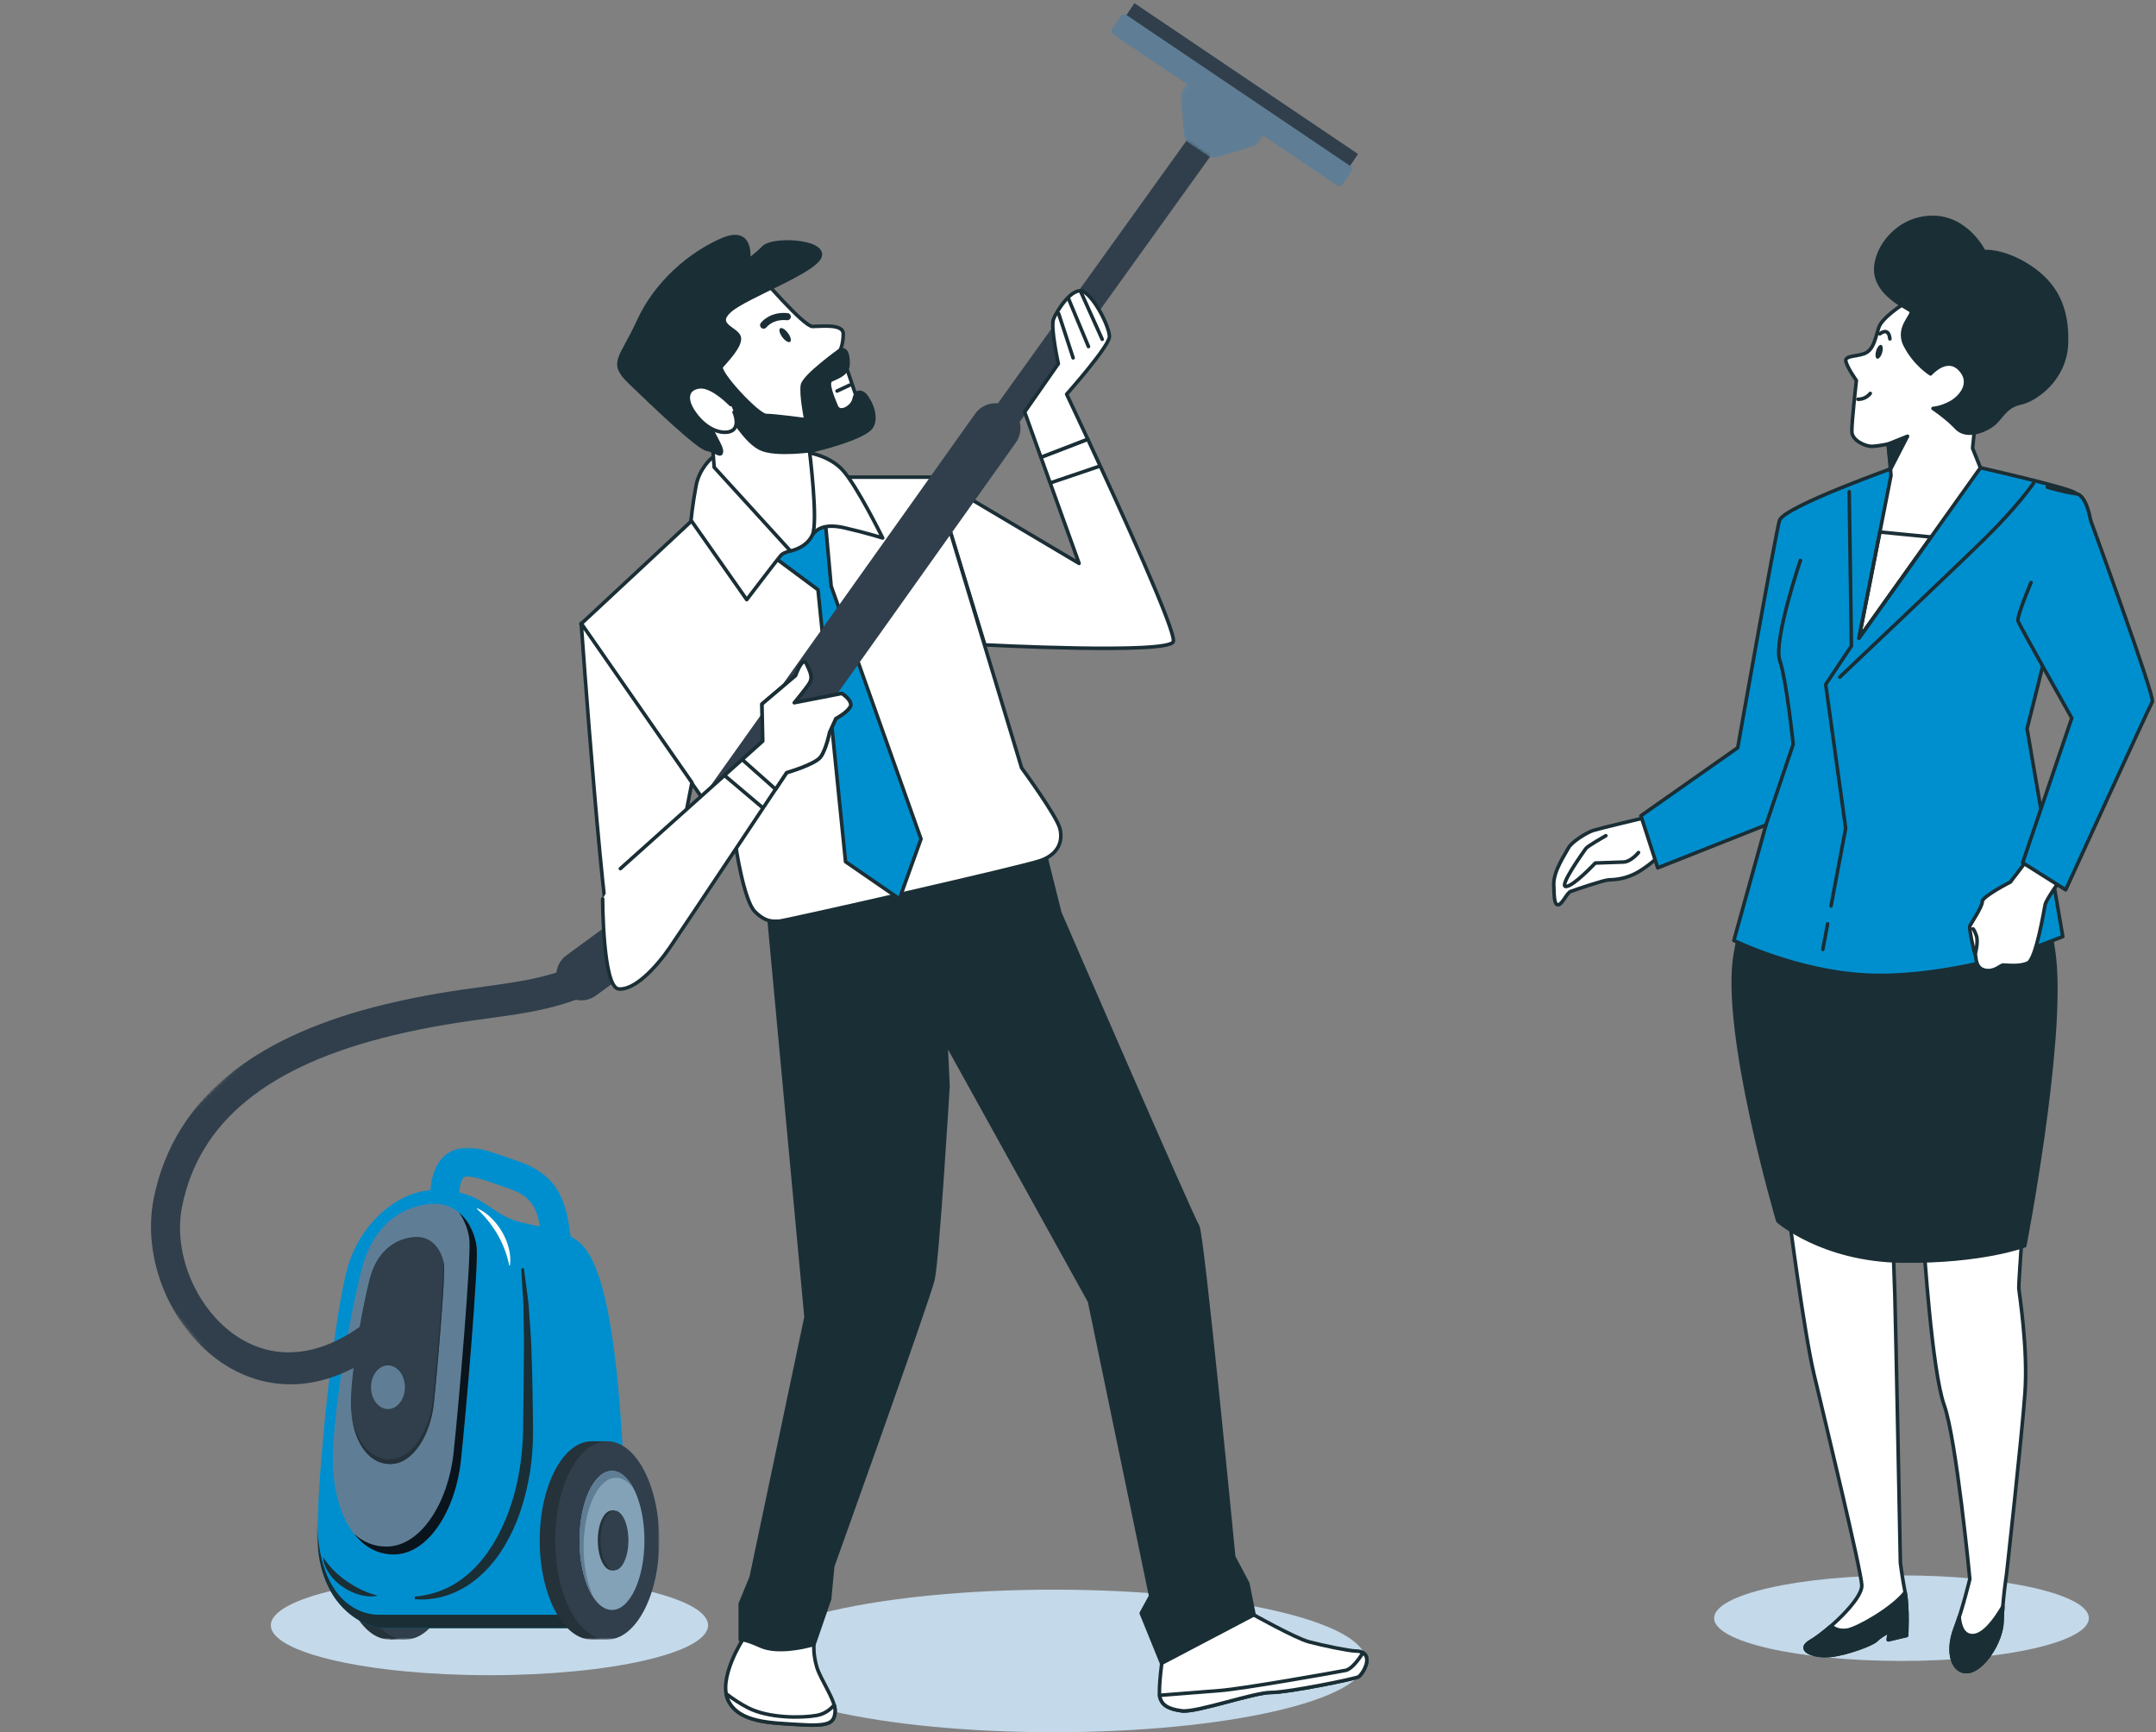 <svg width="605" height="486" viewBox="0 0 605 486" fill="none" xmlns="http://www.w3.org/2000/svg">
<rect x="0" y="0" width="605" height="486" fill="#808080" stroke="none"/>
<path fill-rule="evenodd" clip-rule="evenodd" d="M198.693 456C198.693 463.732 171.227 470 137.346 470C103.466 470 75.999 463.732 75.999 456C75.999 448.269 103.466 442 137.346 442C171.227 442 198.693 448.269 198.693 456" fill="#C4D9E9"/>
<mask id="mask0_0_874" style="mask-type:luminance" maskUnits="userSpaceOnUse" x="94" y="404" width="30" height="56">
<path fill-rule="evenodd" clip-rule="evenodd" d="M94.781 404.367H123.989V460H94.781V404.367Z" fill="white"/>
</mask>
<g mask="url(#mask0_0_874)">
<path fill-rule="evenodd" clip-rule="evenodd" d="M94.781 432.184C94.781 447.546 101.319 460 109.385 460C117.45 460 123.989 447.546 123.989 432.184C123.989 416.821 117.45 404.367 109.385 404.367C101.319 404.367 94.781 416.821 94.781 432.184" fill="#25323A"/>
</g>
<mask id="mask1_0_874" style="mask-type:luminance" maskUnits="userSpaceOnUse" x="89" y="322" width="96" height="138">
<path fill-rule="evenodd" clip-rule="evenodd" d="M89 460H185V322H89V460Z" fill="white"/>
</mask>
<g mask="url(#mask1_0_874)">
<path fill-rule="evenodd" clip-rule="evenodd" d="M109.531 460H113.727V404.368H109.531V460Z" fill="#25323A"/>
<path fill-rule="evenodd" clip-rule="evenodd" d="M99.123 432.184C99.123 447.546 105.661 460 113.727 460C121.792 460 128.33 447.546 128.33 432.184C128.33 416.821 121.792 404.367 113.727 404.367C105.661 404.367 99.123 416.821 99.123 432.184" fill="#303F4B"/>
<path fill-rule="evenodd" clip-rule="evenodd" d="M105.948 432.184C105.948 442.96 110.027 451.696 115.057 451.696C120.088 451.696 124.166 442.96 124.166 432.184C124.166 421.407 120.088 412.671 115.057 412.671C110.027 412.671 105.948 421.407 105.948 432.184" fill="#83A2B7"/>
<path fill-rule="evenodd" clip-rule="evenodd" d="M160.382 456.806H107.512C103.445 456.806 88.287 451.636 89.026 428.374C89.765 405.112 94.202 367.45 97.53 355.634C100.857 343.818 111.209 333.849 122.301 333.849C133.393 333.849 136.627 338.741 141.803 341.326C146.979 343.911 153.771 343.91 158.441 346.126C163.187 348.378 171.103 349.726 174.431 401.419C177.758 453.114 174.061 456.806 160.382 456.806" fill="#008FCE"/>
<path fill-rule="evenodd" clip-rule="evenodd" d="M160.383 456.806H107.511C103.447 456.806 88.291 451.637 89.026 428.372C89.032 428.256 89.032 428.14 89.037 428.019C89.802 448.394 100.204 453.048 106.324 453.048H160.383C170.699 453.048 175.337 450.949 175.568 427.77C175.8 454.482 171.226 456.806 160.383 456.806" fill="#1A2E35"/>
<path fill-rule="evenodd" clip-rule="evenodd" d="M121.995 337.754C116.94 337.754 105.54 340.249 101.473 356.188C97.597 371.381 92.847 400.304 93.463 411.943C94.203 425.913 100.673 436.128 110.47 436.128C120.267 436.128 127.846 423.574 129.325 409.912C130.805 396.25 134.317 354.895 133.762 349.911C133.208 344.926 129.574 337.754 121.995 337.754" fill="#5F7E96"/>
<path fill-rule="evenodd" clip-rule="evenodd" d="M99.371 430.361C102.225 434.001 106.003 436.129 110.47 436.129C120.267 436.129 127.847 423.574 129.325 409.912C130.804 396.25 134.317 354.895 133.762 349.911C133.415 346.765 131.839 342.747 128.815 340.214C130.508 342.548 131.441 345.362 131.706 347.695C132.261 352.68 128.749 394.035 127.27 407.697C125.791 421.359 118.212 433.913 108.414 433.913C104.946 433.913 101.9 432.635 99.371 430.361" fill="#09141C"/>
<path fill-rule="evenodd" clip-rule="evenodd" d="M116.985 347.031C113.71 347.031 106.326 348.647 103.691 358.972C101.18 368.814 98.103 387.55 98.501 395.089C98.981 404.139 103.172 410.756 109.519 410.756C115.865 410.756 120.775 402.624 121.733 393.774C122.691 384.924 124.966 358.135 124.607 354.906C124.248 351.677 121.894 347.031 116.985 347.031" fill="#303F4B"/>
<path fill-rule="evenodd" clip-rule="evenodd" d="M121.733 393.774C120.772 402.626 115.863 410.755 109.518 410.755C103.711 410.755 99.711 405.222 98.704 397.347C99.978 404.493 103.845 409.408 109.315 409.408C115.66 409.408 120.57 401.273 121.525 392.427C122.463 383.812 124.639 358.222 124.425 353.869C124.512 354.221 124.57 354.574 124.605 354.904C124.964 358.136 122.688 384.922 121.733 393.774" fill="#25323A"/>
<path fill-rule="evenodd" clip-rule="evenodd" d="M105.873 447.635C105.873 447.635 105.571 447.541 105.04 447.412C104.77 447.36 104.474 447.222 104.127 447.128C103.785 447.04 103.399 446.846 102.981 446.711C102.564 446.552 102.128 446.337 101.662 446.145C101.203 445.922 100.725 445.691 100.24 445.427C99.745 445.186 99.263 444.881 98.769 444.587C98.516 444.449 98.283 444.274 98.037 444.119C97.792 443.962 97.541 443.812 97.31 443.634L96.596 443.131C96.367 442.952 96.14 442.775 95.914 442.598C95.451 442.257 95.046 441.868 94.622 441.521C94.423 441.333 94.228 441.149 94.037 440.968C93.834 440.797 93.653 440.615 93.484 440.43C93.133 440.069 92.806 439.721 92.524 439.38C92.226 439.048 91.979 438.724 91.761 438.431C91.538 438.139 91.337 437.884 91.203 437.655C90.912 437.207 90.718 436.948 90.718 436.948L90.649 436.97C90.649 436.97 90.679 437.281 90.779 437.831C90.818 438.111 90.906 438.437 91.039 438.803C91.102 438.989 91.168 439.187 91.239 439.396C91.323 439.598 91.431 439.8 91.534 440.018C91.642 440.233 91.746 440.466 91.873 440.694C92.014 440.912 92.161 441.138 92.311 441.37C92.595 441.853 92.985 442.284 93.364 442.759C93.783 443.189 94.2 443.664 94.691 444.062C95.164 444.485 95.674 444.876 96.208 445.233C96.733 445.603 97.295 445.916 97.847 446.219C98.414 446.498 98.975 446.762 99.538 446.973C100.086 447.217 100.662 447.341 101.184 447.503C101.717 447.638 102.23 447.729 102.705 447.795C103.186 447.845 103.611 447.901 104.014 447.887C104.408 447.884 104.752 447.887 105.018 447.844C105.559 447.77 105.869 447.708 105.869 447.708L105.873 447.635Z" fill="#1A2E35"/>
<path fill-rule="evenodd" clip-rule="evenodd" d="M146.263 355.87C146.263 355.87 146.359 357.56 146.529 360.519C146.623 361.997 146.738 363.792 146.869 365.851C146.902 367.904 146.938 370.22 146.978 372.746C147 374.007 147.021 375.32 147.045 376.68C147.031 378.046 147.017 379.458 147.004 380.91C146.958 383.815 146.979 386.869 146.923 390.042C146.88 393.214 146.836 396.492 146.791 399.822C146.777 403.147 146.609 406.425 146.179 409.723C145.747 413.009 145.117 416.268 144.246 419.401C143.386 422.538 142.275 425.542 140.975 428.331C139.693 431.13 138.162 433.68 136.544 435.962C134.892 438.221 133.084 440.158 131.243 441.742C129.39 443.311 127.507 444.529 125.725 445.394C124.84 445.843 123.972 446.178 123.167 446.492C122.348 446.759 121.594 447.017 120.89 447.175C120.541 447.262 120.211 447.356 119.896 447.424C119.579 447.481 119.281 447.533 119.004 447.583C118.727 447.635 118.469 447.683 118.234 447.727C117.996 447.755 117.78 447.781 117.586 447.804C116.807 447.895 116.392 447.944 116.392 447.944V448.683C116.392 448.683 116.822 448.701 117.63 448.735C117.834 448.743 118.061 448.752 118.31 448.761C118.56 448.752 118.832 448.742 119.126 448.731C119.422 448.717 119.739 448.703 120.079 448.687C120.417 448.66 120.773 448.608 121.154 448.565C122.67 448.388 124.509 447.99 126.517 447.219C128.521 446.449 130.704 445.314 132.817 443.708C134.948 442.125 137.004 440.088 138.867 437.71C140.738 435.334 142.35 432.579 143.765 429.635C145.178 426.685 146.293 423.495 147.185 420.204C148.07 416.912 148.737 413.509 149.122 410.077C149.507 406.654 149.62 403.158 149.57 399.821C149.525 396.489 149.481 393.21 149.437 390.037C149.403 386.865 149.287 383.787 149.196 380.876C149.149 379.42 149.103 378.003 149.059 376.633C148.991 375.26 148.892 373.929 148.805 372.656C148.625 370.111 148.46 367.778 148.314 365.71C148.048 363.664 147.818 361.88 147.627 360.411C147.227 357.475 146.998 355.797 146.998 355.797L146.263 355.87Z" fill="#1A2E35"/>
<path fill-rule="evenodd" clip-rule="evenodd" d="M104.117 389.204C104.117 392.586 106.243 395.327 108.866 395.327C111.489 395.327 113.615 392.586 113.615 389.204C113.615 385.822 111.489 383.081 108.866 383.081C106.243 383.081 104.117 385.822 104.117 389.204" fill="#5F7E96"/>
<path fill-rule="evenodd" clip-rule="evenodd" d="M133.821 339.143C133.821 339.143 134.035 339.358 134.42 339.717C134.623 339.889 134.83 340.127 135.083 340.376C135.338 340.62 135.604 340.924 135.901 341.247C136.207 341.56 136.492 341.944 136.822 342.316C137.139 342.703 137.454 343.125 137.782 343.556C138.104 343.993 138.422 344.454 138.73 344.933C139.059 345.396 139.337 345.905 139.635 346.398C139.908 346.905 140.209 347.399 140.447 347.915C140.705 348.421 140.93 348.931 141.157 349.424C141.35 349.928 141.571 350.407 141.733 350.877C141.893 351.347 142.062 351.79 142.179 352.21C142.312 352.627 142.423 353.014 142.505 353.362C142.592 353.709 142.68 354.012 142.723 354.267C142.828 354.774 142.901 355.07 142.901 355.07L143.086 355.066C143.086 355.066 143.125 354.767 143.168 354.234C143.198 353.966 143.199 353.642 143.186 353.27C143.181 353.083 143.177 352.884 143.172 352.674C143.148 352.466 143.123 352.247 143.098 352.019C143.06 351.557 142.962 351.069 142.848 350.552C142.745 350.033 142.579 349.5 142.404 348.95C142.201 348.411 142.02 347.839 141.747 347.297C141.503 346.742 141.209 346.201 140.913 345.661C140.583 345.142 140.273 344.609 139.91 344.124C139.568 343.625 139.178 343.173 138.807 342.733C138.435 342.294 138.032 341.905 137.655 341.538C137.265 341.182 136.898 340.847 136.524 340.576C136.166 340.289 135.823 340.045 135.499 339.849C135.184 339.644 134.907 339.472 134.671 339.359C134.202 339.12 133.927 338.992 133.927 338.992L133.821 339.143Z" fill="white"/>
<path fill-rule="evenodd" clip-rule="evenodd" d="M152.266 349.107C152.171 348.487 152.082 347.866 151.994 347.246C151.026 340.473 150.386 335.998 142.828 333.472C141.725 333.103 140.647 332.723 139.598 332.354C136.132 331.132 131.385 329.459 130.177 330.294C130.037 330.391 128.808 331.402 128.697 337.014L120.593 336.855C120.677 332.6 121.283 326.601 125.56 323.641C130.175 320.448 136.063 322.524 142.295 324.721C143.304 325.076 144.34 325.442 145.401 325.796C157.703 329.908 158.986 338.887 160.017 346.102C160.102 346.695 160.187 347.288 160.277 347.882L152.266 349.107Z" fill="#008FCE"/>
<path fill-rule="evenodd" clip-rule="evenodd" d="M151.45 432.184C151.45 447.546 157.989 460 166.054 460C174.12 460 180.658 447.546 180.658 432.184C180.658 416.821 174.12 404.367 166.054 404.367C157.989 404.367 151.45 416.821 151.45 432.184" fill="#25323A"/>
<path fill-rule="evenodd" clip-rule="evenodd" d="M166.054 460H170.396V404.368H166.054V460Z" fill="#25323A"/>
<path fill-rule="evenodd" clip-rule="evenodd" d="M155.792 432.184C155.792 447.546 162.331 460 170.396 460C178.461 460 185 447.546 185 432.184C185 416.821 178.461 404.367 170.396 404.367C162.331 404.367 155.792 416.821 155.792 432.184" fill="#303F4B"/>
<path fill-rule="evenodd" clip-rule="evenodd" d="M162.618 432.184C162.618 442.96 166.696 451.696 171.727 451.696C176.758 451.696 180.836 442.96 180.836 432.184C180.836 421.407 176.758 412.671 171.727 412.671C166.696 412.671 162.618 421.407 162.618 432.184" fill="#83A2B7"/>
<path fill-rule="evenodd" clip-rule="evenodd" d="M177.873 417.791C176.443 415.773 174.723 414.6 172.882 414.6C167.852 414.6 163.77 423.336 163.77 434.113C163.77 439.802 164.905 444.919 166.723 448.492C164.245 445.006 162.612 439.004 162.612 432.182C162.612 421.405 166.694 412.668 171.724 412.668C174.092 412.668 176.257 414.611 177.873 417.791" fill="#5F7E96"/>
<path fill-rule="evenodd" clip-rule="evenodd" d="M167.75 432.184C167.75 436.813 169.502 440.567 171.663 440.567C173.824 440.567 175.577 436.813 175.577 432.184C175.577 427.555 173.824 423.801 171.663 423.801C169.502 423.801 167.75 427.555 167.75 432.184" fill="#25323A"/>
<path fill-rule="evenodd" clip-rule="evenodd" d="M171.609 440.566H172.429V423.801H171.609V440.566Z" fill="#25323A"/>
<path fill-rule="evenodd" clip-rule="evenodd" d="M168.516 432.184C168.516 436.813 170.269 440.567 172.43 440.567C174.591 440.567 176.343 436.813 176.343 432.184C176.343 427.555 174.591 423.801 172.43 423.801C170.269 423.801 168.516 427.555 168.516 432.184" fill="#303F4B"/>
</g>
<path fill-rule="evenodd" clip-rule="evenodd" d="M586.165 454C586.165 460.628 562.623 466 533.582 466C504.542 466 480.999 460.628 480.999 454C480.999 447.373 504.542 442 533.582 442C562.623 442 586.165 447.373 586.165 454" fill="#C4D9E9"/>
<path fill-rule="evenodd" clip-rule="evenodd" d="M383.275 466C383.275 477.046 344.039 486 295.637 486C247.237 486 207.999 477.046 207.999 466C207.999 454.955 247.237 446 295.637 446C344.039 446 383.275 454.955 383.275 466" fill="#C4D9E9"/>
<path fill-rule="evenodd" clip-rule="evenodd" d="M501.924 340.394C501.924 340.394 506.172 373.432 509.002 385.433C511.834 397.433 522.3 440.626 522.443 444.769C522.586 448.913 512.541 457.903 508.143 460.474C503.744 463.047 509.332 464.927 513.802 464.426C518.272 463.927 525.428 461.259 526.428 460.187C527.139 459.423 528.72 458.454 529.571 457.96C529.913 457.761 530.137 457.639 530.137 457.639L529.875 460.067L535.011 458.853C535.011 458.853 535.439 451.233 534.594 446.769C533.749 442.304 533.273 438.517 533.273 438.517C533.273 438.517 531.922 369.429 531.719 363.559C531.517 357.69 531.254 350.094 531.254 350.094L501.924 340.394Z" fill="white"/>
<path fill-rule="evenodd" clip-rule="evenodd" d="M501.924 340.394C501.924 340.394 506.172 373.432 509.002 385.433C511.834 397.433 522.3 440.626 522.443 444.769C522.586 448.913 512.541 457.903 508.143 460.474C503.744 463.047 509.332 464.927 513.802 464.426C518.272 463.927 525.428 461.259 526.428 460.187C527.139 459.423 528.72 458.454 529.571 457.96C529.913 457.761 530.137 457.639 530.137 457.639L529.875 460.067L535.011 458.853C535.011 458.853 535.439 451.233 534.594 446.769C533.749 442.304 533.273 438.517 533.273 438.517C533.273 438.517 531.922 369.429 531.719 363.559C531.517 357.69 531.254 350.094 531.254 350.094L501.924 340.394Z" stroke="#1A2E35" stroke-linecap="round" stroke-linejoin="round"/>
<path fill-rule="evenodd" clip-rule="evenodd" d="M513.802 464.427C518.273 463.926 525.429 461.259 526.428 460.187C527.139 459.423 528.719 458.454 529.57 457.96C529.913 457.76 530.137 457.639 530.137 457.639L529.875 460.068L535.012 458.852C535.012 458.852 535.438 451.233 534.593 446.768C530.957 451.388 521.137 456.914 518.391 457.354C515.644 457.795 514.218 456.461 514.218 456.461L513.656 456.336C511.585 458.133 509.568 459.642 508.143 460.475C503.745 463.047 509.331 464.928 513.802 464.427" fill="#1A2E35"/>
<path fill-rule="evenodd" clip-rule="evenodd" d="M513.802 464.427C518.273 463.926 525.429 461.259 526.428 460.187C527.139 459.423 528.719 458.454 529.57 457.96C529.913 457.76 530.137 457.639 530.137 457.639L529.875 460.068L535.012 458.852C535.012 458.852 535.438 451.233 534.593 446.768C530.957 451.388 521.137 456.914 518.391 457.354C515.644 457.795 514.218 456.461 514.218 456.461L513.656 456.336C511.585 458.133 509.568 459.642 508.143 460.475C503.745 463.047 509.331 464.928 513.802 464.427Z" stroke="#1A2E35" stroke-linecap="round" stroke-linejoin="round"/>
<path fill-rule="evenodd" clip-rule="evenodd" d="M539.85 349.105C539.85 349.105 542.113 384.632 545.549 394.192C548.986 403.752 552.759 443.028 552.759 443.028C552.759 443.028 550.644 451.743 548.742 456.648C545.984 463.762 548.149 469.459 552.275 468.97C556.4 468.483 561.654 460.696 561.796 454.813C561.938 448.933 563.067 441.633 563.067 441.633C563.067 441.633 567.283 403.81 568.221 390.987C569.158 378.164 566.554 362.699 566.505 361.318C566.458 359.936 567.621 343.649 567.621 343.649L539.446 347.391L539.85 349.105Z" fill="white"/>
<path fill-rule="evenodd" clip-rule="evenodd" d="M539.85 349.105C539.85 349.105 542.113 384.632 545.549 394.192C548.986 403.752 552.759 443.028 552.759 443.028C552.759 443.028 550.644 451.743 548.742 456.648C545.984 463.762 548.149 469.459 552.275 468.97C556.4 468.483 561.654 460.696 561.796 454.813C561.938 448.933 563.067 441.633 563.067 441.633C563.067 441.633 567.283 403.81 568.221 390.987C569.158 378.164 566.554 362.699 566.505 361.318C566.458 359.936 567.621 343.649 567.621 343.649L539.446 347.391L539.85 349.105Z" stroke="#1A2E35" stroke-linecap="round" stroke-linejoin="round"/>
<path fill-rule="evenodd" clip-rule="evenodd" d="M562.015 450.776C559.951 454.332 556.753 458.79 553.652 458.898C550.89 458.994 550.006 456.265 549.777 453.699C549.433 454.756 549.085 455.765 548.743 456.649C545.985 463.763 548.15 469.46 552.274 468.971C556.4 468.482 561.653 460.695 561.795 454.814C561.827 453.506 561.909 452.129 562.015 450.776" fill="#1A2E35"/>
<path fill-rule="evenodd" clip-rule="evenodd" d="M562.015 450.776C559.951 454.332 556.753 458.79 553.652 458.898C550.89 458.994 550.006 456.265 549.777 453.699C549.433 454.756 549.085 455.765 548.743 456.649C545.985 463.763 548.15 469.46 552.274 468.971C556.4 468.482 561.653 460.695 561.795 454.814C561.827 453.506 561.909 452.129 562.015 450.776Z" stroke="#1A2E35" stroke-linecap="round" stroke-linejoin="round"/>
<path fill-rule="evenodd" clip-rule="evenodd" d="M499.459 229.796C499.459 229.796 490.555 246 486.922 267.91C483.289 289.82 498.893 342.573 498.893 342.573C498.893 342.573 511.353 353.549 533.799 353.808C556.245 354.067 568.168 349.507 568.168 349.507C568.168 349.507 579.039 293.447 576.518 269.049C573.998 244.65 558.462 228.547 558.462 228.547L501.678 226.093L499.459 229.796Z" fill="#1A2E35"/>
<path fill-rule="evenodd" clip-rule="evenodd" d="M499.459 229.796C499.459 229.796 490.555 246 486.922 267.91C483.289 289.82 498.893 342.573 498.893 342.573C498.893 342.573 511.353 353.549 533.799 353.808C556.245 354.067 568.168 349.507 568.168 349.507C568.168 349.507 579.039 293.447 576.518 269.049C573.998 244.65 558.462 228.547 558.462 228.547L501.678 226.093L499.459 229.796Z" stroke="#1A2E35" stroke-linecap="round" stroke-linejoin="round"/>
<path fill-rule="evenodd" clip-rule="evenodd" d="M460.706 229.618C460.706 229.618 449.116 232.36 447.159 232.968C445.203 233.575 440.98 236.243 440.138 237.891C439.297 239.541 435.867 244.34 436.004 248.296C436.139 252.252 436.196 253.871 437.273 253.833C438.35 253.797 439.675 250.51 440.74 250.114C441.805 249.716 449.978 246.913 451.415 246.863C452.851 246.813 455.545 246.719 458.726 245.169C461.909 243.619 465.742 240.066 465.742 240.066L462.496 229.376L460.706 229.618Z" fill="white"/>
<path fill-rule="evenodd" clip-rule="evenodd" d="M460.706 229.618C460.706 229.618 449.116 232.36 447.159 232.968C445.203 233.575 440.98 236.243 440.138 237.891C439.297 239.541 435.867 244.34 436.004 248.296C436.139 252.252 436.196 253.871 437.273 253.833C438.35 253.797 439.675 250.51 440.74 250.114C441.805 249.716 449.978 246.913 451.415 246.863C452.851 246.813 455.545 246.719 458.726 245.169C461.909 243.619 465.742 240.066 465.742 240.066L462.496 229.376L460.706 229.618Z" stroke="#1A2E35" stroke-linecap="round" stroke-linejoin="round"/>
<path fill-rule="evenodd" clip-rule="evenodd" d="M450.627 234.468C450.627 234.468 445.512 237.345 444.998 238.084C444.485 238.822 437.279 248.793 439.433 248.717C441.589 248.644 447.656 242.133 447.656 242.133C447.656 242.133 453.402 241.933 455.556 241.859C457.71 241.783 459.779 239.192 459.779 239.192" fill="white"/>
<path d="M450.627 234.468C450.627 234.468 445.512 237.345 444.998 238.084C444.485 238.822 437.279 248.793 439.433 248.717C441.589 248.644 447.656 242.133 447.656 242.133C447.656 242.133 453.402 241.933 455.556 241.859C457.71 241.783 459.779 239.192 459.779 239.192" stroke="#1A2E35" stroke-linecap="round" stroke-linejoin="round"/>
<path fill-rule="evenodd" clip-rule="evenodd" d="M532.129 130.968C532.129 130.968 500.473 142.197 499.34 146.038C498.208 149.877 487.628 209.779 487.628 209.779L460.459 228.876L465.181 243.491L495.545 231.46L486.545 263.863C486.545 263.863 504.131 272.543 523.562 273.558C542.992 274.574 564.686 267.911 567.605 266.966C570.524 266.02 578.845 262.776 578.845 262.776L568.819 204.432C568.819 204.432 580.692 157.575 580.982 153.766C581.272 149.955 582.608 139.776 582.564 138.51C582.521 137.245 555.733 131.232 555.733 131.232L532.129 130.968Z" fill="#008FCE"/>
<path fill-rule="evenodd" clip-rule="evenodd" d="M532.129 130.968C532.129 130.968 500.473 142.197 499.34 146.038C498.208 149.877 487.628 209.779 487.628 209.779L460.459 228.876L465.181 243.491L495.545 231.46L486.545 263.863C486.545 263.863 504.131 272.543 523.562 273.558C542.992 274.574 564.686 267.911 567.605 266.966C570.524 266.02 578.845 262.776 578.845 262.776L568.819 204.432C568.819 204.432 580.692 157.575 580.982 153.766C581.272 149.955 582.608 139.776 582.564 138.51C582.521 137.245 555.733 131.232 555.733 131.232L532.129 130.968Z" stroke="#1A2E35" stroke-linecap="round" stroke-linejoin="round"/>
<path d="M512.861 259.203L511.508 266.375" stroke="#1A2E35" stroke-linecap="round" stroke-linejoin="round"/>
<path d="M518.91 137.949L519.529 181.228L512.313 192.035L517.922 232.374L513.805 254.2" stroke="#1A2E35" stroke-linecap="round" stroke-linejoin="round"/>
<path d="M516.268 189.969C516.268 189.969 547.481 160.414 556.861 151.222C566.241 142.03 570.656 135.545 570.656 135.545" stroke="#1A2E35" stroke-linecap="round" stroke-linejoin="round"/>
<path d="M505.208 157.235C505.208 157.235 497.557 179.878 499.431 185.302C501.305 190.726 503.195 208.817 503.195 208.817L495.545 231.461" stroke="#1A2E35" stroke-linecap="round" stroke-linejoin="round"/>
<path fill-rule="evenodd" clip-rule="evenodd" d="M534.019 85.369C534.019 85.369 528.109 89.102 527.2 91.906C526.29 94.708 525.883 97.494 523.916 98.822C521.948 100.151 517.651 99.544 517.963 101.297C518.274 103.05 520.918 106.737 520.918 106.737C520.918 106.737 519.567 118.627 519.655 121.143C519.742 123.661 523.573 125.291 525.331 125.231C527.091 125.169 529.838 124.57 529.838 124.57L530.644 133.362L521.655 179.029L555.733 131.233L553.53 125.765L554.284 118.433C554.284 118.433 557.265 110.014 554.689 101.032C552.115 92.049 547.434 87.676 542.546 84.57C537.658 81.463 534.019 85.369 534.019 85.369" fill="white"/>
<path fill-rule="evenodd" clip-rule="evenodd" d="M534.019 85.369C534.019 85.369 528.109 89.102 527.2 91.906C526.29 94.708 525.883 97.494 523.916 98.822C521.948 100.151 517.651 99.544 517.963 101.297C518.274 103.05 520.918 106.737 520.918 106.737C520.918 106.737 519.567 118.627 519.655 121.143C519.742 123.661 523.573 125.291 525.331 125.231C527.091 125.169 529.838 124.57 529.838 124.57L530.644 133.362L521.655 179.029L555.733 131.233L553.53 125.765L554.284 118.433C554.284 118.433 557.265 110.014 554.689 101.032C552.115 92.049 547.434 87.676 542.546 84.57C537.658 81.463 534.019 85.369 534.019 85.369Z" stroke="#1A2E35" stroke-linecap="round" stroke-linejoin="round"/>
<path fill-rule="evenodd" clip-rule="evenodd" d="M529.838 124.571L535.278 122.396L530.644 131.389L529.838 124.571Z" fill="#1A2E35"/>
<path fill-rule="evenodd" clip-rule="evenodd" d="M529.838 124.571L535.278 122.396L530.644 131.389L529.838 124.571Z" stroke="#1A2E35" stroke-linecap="round" stroke-linejoin="round"/>
<path fill-rule="evenodd" clip-rule="evenodd" d="M528.153 98.953C527.841 100.021 527.209 100.774 526.742 100.637C526.275 100.5 526.152 99.524 526.465 98.456C526.777 97.389 527.409 96.634 527.876 96.771C528.342 96.908 528.466 97.885 528.153 98.953" fill="#1A2E35"/>
<path d="M527.512 93.658C527.512 93.658 529.956 91.557 530.329 95.073" stroke="#1A2E35" stroke-linecap="round" stroke-linejoin="round"/>
<path d="M521.352 112.014C521.352 112.014 523.371 112.196 524.818 110.382" stroke="#1A2E35" stroke-linecap="round" stroke-linejoin="round"/>
<path fill-rule="evenodd" clip-rule="evenodd" d="M527.514 149.265L521.655 179.029L541.878 150.664L527.514 149.265Z" stroke="#1A2E35" stroke-linecap="round" stroke-linejoin="round"/>
<path fill-rule="evenodd" clip-rule="evenodd" d="M556.711 70.575C556.711 70.575 552.072 61.023 542.372 61C532.673 60.976 526.142 69.475 526.365 75.943C526.589 82.409 534.618 86.088 536.091 87.116C537.562 88.145 531.934 91.577 534.631 96.879C537.329 102.181 541.734 104.906 541.734 104.906C541.734 104.906 546.223 99.714 549.948 103.543C553.672 107.37 550.22 111.446 547.401 112.983C544.58 114.52 542.427 114.594 542.427 114.594C542.427 114.594 546.101 116.985 549.083 120.119C552.065 123.252 558.077 120.527 560.156 118.297C562.234 116.066 563.236 113.874 567.158 113.018C571.078 112.162 579.503 106.475 579.872 96.391C580.242 86.306 576.778 79.592 569.43 74.81C562.081 70.029 556.711 70.575 556.711 70.575" fill="#1A2E35"/>
<path fill-rule="evenodd" clip-rule="evenodd" d="M556.711 70.575C556.711 70.575 552.072 61.023 542.372 61C532.673 60.976 526.142 69.475 526.365 75.943C526.589 82.409 534.618 86.088 536.091 87.116C537.562 88.145 531.934 91.577 534.631 96.879C537.329 102.181 541.734 104.906 541.734 104.906C541.734 104.906 546.223 99.714 549.948 103.543C553.672 107.37 550.22 111.446 547.401 112.983C544.58 114.52 542.427 114.594 542.427 114.594C542.427 114.594 546.101 116.985 549.083 120.119C552.065 123.252 558.077 120.527 560.156 118.297C562.234 116.066 563.236 113.874 567.158 113.018C571.078 112.162 579.503 106.475 579.872 96.391C580.242 86.306 576.778 79.592 569.43 74.81C562.081 70.029 556.711 70.575 556.711 70.575Z" stroke="#1A2E35" stroke-linecap="round" stroke-linejoin="round"/>
<path fill-rule="evenodd" clip-rule="evenodd" d="M568.795 241.356L564.152 247.459C564.152 247.459 556.203 251.514 556.252 252.953C556.302 254.392 552.879 259.371 552.718 259.916C552.557 260.462 553.864 267.077 554.247 267.785C554.632 268.492 554.199 271.567 556.916 272.192C559.635 272.818 561.362 270.779 562.081 270.754C562.798 270.73 566.774 271.311 569.07 270.152C571.368 268.991 573.589 255.232 573.899 253.782C574.208 252.331 578.324 246.607 578.324 246.607L568.795 241.356Z" fill="white"/>
<path fill-rule="evenodd" clip-rule="evenodd" d="M568.795 241.356L564.152 247.459C564.152 247.459 556.203 251.514 556.252 252.953C556.302 254.392 552.879 259.371 552.718 259.916C552.557 260.462 553.864 267.077 554.247 267.785C554.632 268.492 554.199 271.567 556.916 272.192C559.635 272.818 561.362 270.779 562.081 270.754C562.798 270.73 566.774 271.311 569.07 270.152C571.368 268.991 573.589 255.232 573.899 253.782C574.208 252.331 578.324 246.607 578.324 246.607L568.795 241.356Z" stroke="#1A2E35" stroke-linecap="round" stroke-linejoin="round"/>
<path d="M553.64 260.604C553.64 260.604 554.005 260.772 554.606 262.551C555.207 264.331 554.248 267.784 554.248 267.784" stroke="#1A2E35" stroke-linecap="round" stroke-linejoin="round"/>
<path fill-rule="evenodd" clip-rule="evenodd" d="M569.932 163.437C569.932 163.437 565.833 173.05 566.297 174.3C566.763 175.551 581.364 201.465 581.364 201.465L567.588 242.055L579.657 249.659C579.657 249.659 603.176 198.176 603.974 196.882C604.774 195.587 586.648 145.947 586.648 145.947C586.648 145.947 585.525 138.83 582.564 138.51C579.601 138.191 574.489 136.678 574.489 136.678" fill="#008FCE"/>
<path d="M569.932 163.437C569.932 163.437 565.833 173.05 566.297 174.3C566.763 175.551 581.364 201.465 581.364 201.465L567.588 242.055L579.657 249.659C579.657 249.659 603.176 198.176 603.974 196.882C604.774 195.587 586.648 145.947 586.648 145.947C586.648 145.947 585.525 138.83 582.564 138.51C579.601 138.191 574.489 136.678 574.489 136.678" stroke="#1A2E35" stroke-linecap="round" stroke-linejoin="round"/>
<path fill-rule="evenodd" clip-rule="evenodd" d="M351.025 452.63C351.025 452.63 363.417 459.601 367.289 460.634C371.162 461.667 378.648 463.216 380.455 463.216C382.262 463.216 383.554 463.991 383.554 465.798C383.554 467.606 382.004 469.929 381.229 470.446C380.455 470.962 361.61 474.836 356.705 474.836C351.8 474.836 335.793 480.516 331.664 480C327.533 479.484 325.984 478.192 325.468 476.126C324.951 474.061 326.242 464.765 326.242 464.765L351.025 452.63Z" fill="white"/>
<path fill-rule="evenodd" clip-rule="evenodd" d="M351.025 452.63C351.025 452.63 363.417 459.601 367.289 460.634C371.162 461.667 378.648 463.216 380.455 463.216C382.262 463.216 383.554 463.991 383.554 465.798C383.554 467.606 382.004 469.929 381.229 470.446C380.455 470.962 361.61 474.836 356.705 474.836C351.8 474.836 335.793 480.516 331.664 480C327.533 479.484 325.984 478.192 325.468 476.126C324.951 474.061 326.242 464.765 326.242 464.765L351.025 452.63Z" stroke="#1A2E35" stroke-linecap="round" stroke-linejoin="round"/>
<path fill-rule="evenodd" clip-rule="evenodd" d="M381.23 470.446C382.004 469.929 383.553 467.605 383.553 465.798C383.553 464.797 383.148 464.124 382.488 463.712C381.152 465.764 379.232 468.315 377.615 468.639C375.034 469.155 348.96 473.803 342.248 474.319C337.463 474.686 329.552 475.316 325.391 475.648C325.409 475.833 325.435 475.995 325.467 476.126C325.983 478.191 327.533 479.484 331.663 480C335.794 480.516 351.8 474.836 356.705 474.836C361.609 474.836 380.456 470.962 381.23 470.446" fill="white"/>
<path fill-rule="evenodd" clip-rule="evenodd" d="M381.23 470.446C382.004 469.929 383.553 467.605 383.553 465.798C383.553 464.797 383.148 464.124 382.488 463.712C381.152 465.764 379.232 468.315 377.615 468.639C375.034 469.155 348.96 473.803 342.248 474.319C337.463 474.686 329.552 475.316 325.391 475.648C325.409 475.833 325.435 475.995 325.467 476.126C325.983 478.191 327.533 479.484 331.663 480C335.794 480.516 351.8 474.836 356.705 474.836C361.609 474.836 380.456 470.962 381.23 470.446Z" stroke="#1A2E35" stroke-linecap="round" stroke-linejoin="round"/>
<path fill-rule="evenodd" clip-rule="evenodd" d="M228.39 461.392C228.39 461.392 228.141 463.991 229.173 467.606C230.207 471.22 234.595 477.159 234.337 480.258C234.078 483.357 232.788 484.39 224.526 483.873C216.266 483.357 207.488 483.357 204.39 477.159C201.292 470.962 208.521 459.859 208.521 459.859L228.39 461.392Z" fill="white"/>
<path fill-rule="evenodd" clip-rule="evenodd" d="M228.39 461.392C228.39 461.392 228.141 463.991 229.173 467.606C230.207 471.22 234.595 477.159 234.337 480.258C234.078 483.357 232.788 484.39 224.526 483.873C216.266 483.357 207.488 483.357 204.39 477.159C201.292 470.962 208.521 459.859 208.521 459.859L228.39 461.392Z" stroke="#1A2E35" stroke-linecap="round" stroke-linejoin="round"/>
<path fill-rule="evenodd" clip-rule="evenodd" d="M234.337 480.258C234.383 479.706 234.276 479.062 234.073 478.361C233.081 479.538 231.491 480.882 229.174 481.29C224.785 482.065 215.75 482.065 210.07 479.225C207.708 478.043 205.532 476.552 203.787 475.21C203.909 475.893 204.088 476.555 204.391 477.159C207.488 483.357 216.266 483.357 224.526 483.873C232.788 484.389 234.079 483.357 234.337 480.258" fill="white"/>
<path fill-rule="evenodd" clip-rule="evenodd" d="M234.337 480.258C234.383 479.706 234.276 479.062 234.073 478.361C233.081 479.538 231.491 480.882 229.174 481.29C224.785 482.065 215.75 482.065 210.07 479.225C207.708 478.043 205.532 476.552 203.787 475.21C203.909 475.893 204.088 476.555 204.391 477.159C207.488 483.357 216.266 483.357 224.526 483.873C232.788 484.389 234.079 483.357 234.337 480.258Z" stroke="#1A2E35" stroke-linecap="round" stroke-linejoin="round"/>
<path fill-rule="evenodd" clip-rule="evenodd" d="M215.644 256.099L226.192 369.515L210.808 442.489L207.733 449.962V460.072C207.733 460.072 208.612 459.633 213.446 461.831C218.281 464.029 226.632 461.831 226.632 461.831L228.39 461.391L232.784 448.643L233.664 439.411C233.664 439.411 260.475 364.68 261.794 358.965C263.111 353.251 266.019 304.648 266.019 304.648L265.434 292.359L305.744 365.119L322.886 447.765L320.249 452.599L325.962 466.667L351.894 453.039L350.136 444.247L346.18 436.775C346.18 436.775 337.39 345.777 336.071 344.018C334.752 342.261 297.394 256.099 297.394 256.099L292.56 236.757L215.644 256.099Z" fill="#1A2E35"/>
<path fill-rule="evenodd" clip-rule="evenodd" d="M215.644 256.099L226.192 369.515L210.808 442.489L207.733 449.962V460.072C207.733 460.072 208.612 459.633 213.446 461.831C218.281 464.029 226.632 461.831 226.632 461.831L228.39 461.391L232.784 448.643L233.664 439.411C233.664 439.411 260.475 364.68 261.794 358.965C263.111 353.251 266.019 304.648 266.019 304.648L265.434 292.359L305.744 365.119L322.886 447.765L320.249 452.599L325.962 466.667L351.894 453.039L350.136 444.247L346.18 436.775C346.18 436.775 337.39 345.777 336.071 344.018C334.752 342.261 297.394 256.099 297.394 256.099L292.56 236.757L215.644 256.099Z" stroke="#1A2E35" stroke-linecap="round" stroke-linejoin="round"/>
<path fill-rule="evenodd" clip-rule="evenodd" d="M292.095 128.288L302.803 158.071L262.028 133.869L276.366 180.927C276.366 180.927 327.897 183.616 329.241 180.031C330.209 177.446 314.239 142.528 305.242 123.224L292.095 128.288Z" fill="white"/>
<path fill-rule="evenodd" clip-rule="evenodd" d="M292.095 128.288L302.803 158.071L262.028 133.869L276.366 180.927C276.366 180.927 327.897 183.616 329.241 180.031C330.209 177.446 314.239 142.528 305.242 123.224L292.095 128.288Z" stroke="#1A2E35" stroke-linecap="round" stroke-linejoin="round"/>
<path fill-rule="evenodd" clip-rule="evenodd" d="M295.236 135.313L308.608 130.78Z" fill="white"/>
<path d="M295.236 135.313L308.608 130.78" stroke="#1A2E35" stroke-linecap="round" stroke-linejoin="round"/>
<path fill-rule="evenodd" clip-rule="evenodd" d="M195.71 144.625L163 175.101L206.464 237.396C206.464 237.396 208.705 252.634 211.841 255.772C214.977 258.909 217.218 258.461 218.562 258.461C219.907 258.461 287.12 243.222 292.049 241.43C296.977 239.638 298.322 236.052 297.426 232.466C296.53 228.882 286.672 215.436 286.672 215.436L262.027 133.869H232.005L205.567 140.144L195.71 144.625Z" fill="white"/>
<path fill-rule="evenodd" clip-rule="evenodd" d="M195.71 144.625L163 175.101L206.464 237.396C206.464 237.396 208.705 252.634 211.841 255.772C214.977 258.909 217.218 258.461 218.562 258.461C219.907 258.461 287.12 243.222 292.049 241.43C296.977 239.638 298.322 236.052 297.426 232.466C296.53 228.882 286.672 215.436 286.672 215.436L262.027 133.869H232.005L205.567 140.144L195.71 144.625Z" stroke="#1A2E35" stroke-linecap="round" stroke-linejoin="round"/>
<path fill-rule="evenodd" clip-rule="evenodd" d="M217.778 156.726L229.541 165.465L237.27 241.766L252.393 252.186L258.442 235.38L233.237 164.457L231.557 145.969L223.155 142.944L217.778 156.726Z" fill="#008FCE"/>
<path fill-rule="evenodd" clip-rule="evenodd" d="M217.778 156.726L229.541 165.465L237.27 241.766L252.393 252.186L258.442 235.38L233.237 164.457L231.557 145.969L223.155 142.944L217.778 156.726Z" stroke="#1A2E35" stroke-linecap="round" stroke-linejoin="round"/>
<path fill-rule="evenodd" clip-rule="evenodd" d="M199.829 128.425C199.829 128.425 196.275 131.269 195.327 136.246C194.379 141.223 193.905 145.963 193.905 145.963L209.544 168.241C209.544 168.241 218.549 156.391 219.259 155.68C219.97 154.97 221.813 154.576 221.813 154.576C221.813 154.576 226.999 151.288 227.987 150.048C228.975 148.807 230.871 146.674 237.031 148.097C243.192 149.518 247.694 150.94 247.694 150.94C247.694 150.94 240.349 136.009 236.32 131.743C232.293 127.477 225.658 126.529 222.577 126.529C219.497 126.529 205.99 129.373 205.99 129.373L199.829 128.425Z" fill="white"/>
<path fill-rule="evenodd" clip-rule="evenodd" d="M199.829 128.425C199.829 128.425 196.275 131.269 195.327 136.246C194.379 141.223 193.905 145.963 193.905 145.963L209.544 168.241C209.544 168.241 218.549 156.391 219.259 155.68C219.97 154.97 221.813 154.576 221.813 154.576C221.813 154.576 226.999 151.288 227.987 150.048C228.975 148.807 230.871 146.674 237.031 148.097C243.192 149.518 247.694 150.94 247.694 150.94C247.694 150.94 240.349 136.009 236.32 131.743C232.293 127.477 225.658 126.529 222.577 126.529C219.497 126.529 205.99 129.373 205.99 129.373L199.829 128.425Z" stroke="#1A2E35" stroke-linecap="round" stroke-linejoin="round"/>
<path fill-rule="evenodd" clip-rule="evenodd" d="M213.169 77.183C213.169 77.183 225.518 91.59 227.987 91.59C230.457 91.59 236.631 90.768 236.631 93.649C236.631 96.531 235.807 98.178 235.807 98.178C235.807 98.178 241.158 113.409 242.392 117.937C243.628 122.466 232.515 124.936 232.515 124.936L227.163 126.583C227.163 126.583 229.633 146.343 227.987 150.048C226.34 153.753 221.813 154.577 221.813 154.577L200.41 131.111L199.998 125.76C199.998 125.76 177.361 105.588 177.772 102.705C178.183 99.824 213.169 77.183 213.169 77.183" fill="white"/>
<path fill-rule="evenodd" clip-rule="evenodd" d="M213.169 77.183C213.169 77.183 225.518 91.59 227.987 91.59C230.457 91.59 236.631 90.768 236.631 93.649C236.631 96.531 235.807 98.178 235.807 98.178C235.807 98.178 241.158 113.409 242.392 117.937C243.628 122.466 232.515 124.936 232.515 124.936L227.163 126.583C227.163 126.583 229.633 146.343 227.987 150.048C226.34 153.753 221.813 154.577 221.813 154.577L200.41 131.111L199.998 125.76C199.998 125.76 177.361 105.588 177.772 102.705C178.183 99.824 213.169 77.183 213.169 77.183Z" stroke="#1A2E35" stroke-linecap="round" stroke-linejoin="round"/>
<path fill-rule="evenodd" clip-rule="evenodd" d="M221.098 93.428C221.872 94.467 222.149 95.572 221.716 95.895C221.283 96.218 220.305 95.637 219.529 94.598C218.755 93.557 218.478 92.453 218.911 92.13C219.344 91.806 220.324 92.389 221.098 93.428" fill="#1A2E35"/>
<path fill-rule="evenodd" clip-rule="evenodd" d="M214.283 91.216C214.283 91.216 216.417 88.372 220.919 88.845Z" fill="#1A2E35"/>
<path d="M214.283 91.216C214.283 91.216 216.417 88.372 220.919 88.845" stroke="#1A2E35" stroke-width="2" stroke-linecap="round" stroke-linejoin="round"/>
<path d="M238.453 108.043L234.899 109.702" stroke="#1A2E35" stroke-linecap="round" stroke-linejoin="round"/>
<path fill-rule="evenodd" clip-rule="evenodd" d="M235.807 98.178C235.807 98.178 225.658 105.436 225.183 108.043C224.709 110.65 226.131 117.759 226.131 117.759C226.131 117.759 217.364 116.575 214.994 116.575C212.625 116.575 201.251 104.251 202.436 102.829C203.62 101.408 208.122 96.903 207.412 94.534C206.701 92.164 200.302 91.216 204.806 87.187C209.308 83.157 229.212 76.047 230.16 71.781C231.108 67.515 216.891 66.805 214.283 69.412C211.676 72.019 210.019 72.967 210.019 72.967C210.019 72.967 211.44 63.487 202.672 67.278C193.905 71.071 184.19 79.129 179.214 90.03C174.237 100.933 170.919 101.644 176.844 107.331C182.768 113.02 195.8 125.582 198.407 126.055C201.013 126.53 202.436 128.426 202.436 126.53C202.436 124.633 197.223 117.759 198.407 114.916C199.591 112.072 200.54 110.65 202.909 113.731C205.279 116.812 209.071 123.685 213.335 125.818C217.6 127.951 228.501 126.292 228.501 126.292C228.501 126.292 242.718 122.974 244.613 119.657C246.51 116.338 243.429 111.124 242.245 110.413C241.059 109.702 240.111 109.938 239.638 112.072C239.164 114.205 235.609 116.338 234.662 113.968C233.714 111.598 231.819 107.331 233.24 106.622C234.662 105.91 237.979 104.962 237.979 102.117C237.979 99.274 237.426 97.793 235.807 98.178" fill="#1A2E35"/>
<path fill-rule="evenodd" clip-rule="evenodd" d="M235.807 98.178C235.807 98.178 225.658 105.436 225.183 108.043C224.709 110.65 226.131 117.759 226.131 117.759C226.131 117.759 217.364 116.575 214.994 116.575C212.625 116.575 201.251 104.251 202.436 102.829C203.62 101.408 208.122 96.903 207.412 94.534C206.701 92.164 200.302 91.216 204.806 87.187C209.308 83.157 229.212 76.047 230.16 71.781C231.108 67.515 216.891 66.805 214.283 69.412C211.676 72.019 210.019 72.967 210.019 72.967C210.019 72.967 211.44 63.487 202.672 67.278C193.905 71.071 184.19 79.129 179.214 90.03C174.237 100.933 170.919 101.644 176.844 107.331C182.768 113.02 195.8 125.582 198.407 126.055C201.013 126.53 202.436 128.426 202.436 126.53C202.436 124.633 197.223 117.759 198.407 114.916C199.591 112.072 200.54 110.65 202.909 113.731C205.279 116.812 209.071 123.685 213.335 125.818C217.6 127.951 228.501 126.292 228.501 126.292C228.501 126.292 242.718 122.974 244.613 119.657C246.51 116.338 243.429 111.124 242.245 110.413C241.059 109.702 240.111 109.938 239.638 112.072C239.164 114.205 235.609 116.338 234.662 113.968C233.714 111.598 231.819 107.331 233.24 106.622C234.662 105.91 237.979 104.962 237.979 102.117C237.979 99.274 237.426 97.793 235.807 98.178Z" stroke="#1A2E35" stroke-linecap="round" stroke-linejoin="round"/>
<path fill-rule="evenodd" clip-rule="evenodd" d="M205.042 113.494C205.042 113.494 200.066 108.28 196.511 108.517C192.957 108.755 191.535 111.835 195.564 116.812C199.592 121.79 204.568 122.026 205.99 120.367C207.412 118.708 205.99 115.628 205.99 115.628" fill="white"/>
<path d="M205.042 113.494C205.042 113.494 200.066 108.28 196.511 108.517C192.957 108.755 191.535 111.835 195.564 116.812C199.592 121.79 204.568 122.026 205.99 120.367C207.412 118.708 205.99 115.628 205.99 115.628" stroke="#1A2E35" stroke-linecap="round" stroke-linejoin="round"/>
<path fill-rule="evenodd" clip-rule="evenodd" d="M279.35 120.133L166.497 277.283Z" fill="white"/>
<path d="M279.35 120.133L177.767 262.929L163.095 273.663" stroke="#303F4B" stroke-width="14" stroke-linecap="round" stroke-linejoin="round"/>
<path fill-rule="evenodd" clip-rule="evenodd" d="M336.152 41.858L276.351 125.133Z" fill="white"/>
<path d="M336.152 41.858L276.351 125.133" stroke="#303F4B" stroke-width="8" stroke-linecap="round" stroke-linejoin="round"/>
<path fill-rule="evenodd" clip-rule="evenodd" d="M359 55L315 29Z" fill="white"/>
<path fill-rule="evenodd" clip-rule="evenodd" d="M318.342 0.893L381.08 43.21L377.852 47.995L315.114 5.678L318.342 0.893Z" fill="#303F4B"/>
<path fill-rule="evenodd" clip-rule="evenodd" d="M312.028 8.174C311.715 8.639 311.839 9.277 312.304 9.59L375.277 52.066C375.742 52.38 376.379 52.257 376.693 51.791L379.233 48.026C379.547 47.561 379.422 46.924 378.957 46.611L315.984 4.134C315.519 3.821 314.882 3.944 314.568 4.409L312.028 8.174Z" fill="#5F7E96"/>
<mask id="mask2_0_874" style="mask-type:luminance" maskUnits="userSpaceOnUse" x="325" y="21" width="31" height="29">
<path fill-rule="evenodd" clip-rule="evenodd" d="M325.512 34.679L347.068 49.218L355.683 36.446L334.127 21.906L325.512 34.679Z" fill="white"/>
</mask>
<g mask="url(#mask2_0_874)">
<path fill-rule="evenodd" clip-rule="evenodd" d="M354.986 35.975C355.37 36.234 355.472 36.759 355.213 37.142L353.294 39.987C353.036 40.371 352.462 40.793 352.019 40.926L340.9 44.273C340.457 44.406 339.782 44.304 339.398 44.045L333.181 39.852C332.798 39.594 332.449 39.005 332.407 38.544L331.345 26.981C331.303 26.521 331.48 25.831 331.738 25.448L333.657 22.603C333.916 22.22 334.441 22.117 334.825 22.376L354.986 35.975Z" fill="#5F7E96"/>
</g>
<path fill-rule="evenodd" clip-rule="evenodd" d="M292.095 128.288L305.242 123.224C301.756 115.741 299.315 110.604 299.315 110.604C299.315 110.604 311.316 97.119 311.316 94.43C311.316 91.741 307.284 83.674 304.147 81.881C301.011 80.089 296.529 87.259 295.634 89.501C294.737 91.741 296.978 102.049 296.978 102.049L287.53 115.591L292.095 128.288Z" fill="white"/>
<path fill-rule="evenodd" clip-rule="evenodd" d="M292.095 128.288L305.242 123.224C301.756 115.741 299.315 110.604 299.315 110.604C299.315 110.604 311.316 97.119 311.316 94.43C311.316 91.741 307.284 83.674 304.147 81.881C301.011 80.089 296.529 87.259 295.634 89.501C294.737 91.741 296.978 102.049 296.978 102.049L287.53 115.591L292.095 128.288Z" stroke="#1A2E35" stroke-linecap="round" stroke-linejoin="round"/>
<path d="M297.049 87.934L301.129 100.402" stroke="#1A2E35" stroke-linecap="round" stroke-linejoin="round"/>
<path d="M299.769 83.627L305.435 97.229" stroke="#1A2E35" stroke-linecap="round" stroke-linejoin="round"/>
<path d="M303.168 81.586L309.289 95.188" stroke="#1A2E35" stroke-linecap="round" stroke-linejoin="round"/>
<path fill-rule="evenodd" clip-rule="evenodd" d="M163.095 174.885C163.095 174.885 169.643 268.014 172.616 269.69C175.589 271.365 185.322 264.761 185.322 264.761L194.162 219.565L163.095 174.885Z" fill="white"/>
<path fill-rule="evenodd" clip-rule="evenodd" d="M163.095 174.885C163.095 174.885 169.643 268.014 172.616 269.69C175.589 271.365 185.322 264.761 185.322 264.761L194.162 219.565L163.095 174.885Z" stroke="#1A2E35" stroke-linecap="round" stroke-linejoin="round"/>
<path fill-rule="evenodd" clip-rule="evenodd" d="M174.09 243.703L214.039 207.927L213.817 197.534L223.25 189.543C223.25 189.543 225.217 183.898 226.311 186.271C227.405 188.644 228.151 190.077 227.066 191.762C225.982 193.448 222.872 197.167 222.872 197.167L236.226 194.562C236.226 194.562 239.596 196.732 238.512 198.417C237.427 200.103 234.561 201.594 234.561 201.594L232.788 205.458C232.788 205.458 231.81 210.311 230.231 212.393C228.653 214.476 220.74 216.771 220.74 216.771C220.74 216.771 191.646 260.49 187.897 265.942C184.149 271.396 178.029 277.942 173.574 277.458C169.119 276.973 169.113 252.177 169.113 252.177" fill="white"/>
<path d="M174.09 243.703L214.039 207.927L213.817 197.534L223.25 189.543C223.25 189.543 225.217 183.898 226.311 186.271C227.405 188.644 228.151 190.077 227.066 191.762C225.982 193.448 222.872 197.167 222.872 197.167L236.226 194.562C236.226 194.562 239.596 196.732 238.512 198.417C237.427 200.103 234.561 201.594 234.561 201.594L232.788 205.458C232.788 205.458 231.81 210.311 230.231 212.393C228.653 214.476 220.74 216.771 220.74 216.771C220.74 216.771 191.646 260.49 187.897 265.942C184.149 271.396 178.029 277.942 173.574 277.458C169.119 276.973 169.113 252.177 169.113 252.177" stroke="#1A2E35" stroke-linecap="round" stroke-linejoin="round"/>
<path fill-rule="evenodd" clip-rule="evenodd" d="M236.227 194.562L222.873 197.166C222.873 197.166 225.981 193.448 227.066 191.762C228.15 190.077 227.406 188.644 226.312 186.271C225.217 183.897 223.251 189.544 223.251 189.544L213.818 197.534L214.04 207.927L208.266 213.098L217.642 221.424C219.551 218.556 220.741 216.771 220.741 216.771C220.741 216.771 228.652 214.476 230.231 212.393C231.81 210.31 232.788 205.458 232.788 205.458L234.56 201.594C234.56 201.594 237.427 200.103 238.512 198.417C239.597 196.732 236.227 194.562 236.227 194.562" fill="white"/>
<path fill-rule="evenodd" clip-rule="evenodd" d="M236.227 194.562L222.873 197.166C222.873 197.166 225.981 193.448 227.066 191.762C228.15 190.077 227.406 188.644 226.312 186.271C225.217 183.897 223.251 189.544 223.251 189.544L213.818 197.534L214.04 207.927L208.266 213.098L217.642 221.424C219.551 218.556 220.741 216.771 220.741 216.771C220.741 216.771 228.652 214.476 230.231 212.393C231.81 210.31 232.788 205.458 232.788 205.458L234.56 201.594C234.56 201.594 237.427 200.103 238.512 198.417C239.597 196.732 236.227 194.562 236.227 194.562Z" stroke="#1A2E35" stroke-linecap="round" stroke-linejoin="round"/>
<path fill-rule="evenodd" clip-rule="evenodd" d="M203.551 217.763L213.916 226.526Z" fill="white"/>
<path d="M203.551 217.763L213.916 226.526" stroke="#1A2E35" stroke-linecap="round" stroke-linejoin="round"/>
<mask id="mask3_0_874" style="mask-type:luminance" maskUnits="userSpaceOnUse" x="24" y="232" width="167" height="175">
<path fill-rule="evenodd" clip-rule="evenodd" d="M24.99 338.662L78.839 406.194L190.523 299.872L136.673 232.34L24.99 338.662Z" fill="white"/>
</mask>
<g mask="url(#mask3_0_874)">
<path fill-rule="evenodd" clip-rule="evenodd" d="M165.85 268.931C155.372 274.127 147.098 275.261 135.645 276.83C128.039 277.872 119.416 279.053 108.314 281.714C90.633 285.952 76.314 292.228 65.755 300.368C53.646 309.703 46.037 321.768 43.14 336.226C39.768 353.059 47.718 372.396 62.044 382.206C69.193 387.1 77.351 389.154 85.635 388.143C94.893 387.014 104.054 382.189 112.862 373.804L107.375 366.922C93.391 380.234 78.348 383.059 66.102 374.674C54.945 367.035 48.491 351.502 51.087 338.543C55.883 314.604 75.285 298.876 110.403 290.459C121.155 287.882 129.587 286.727 137.026 285.707C148.706 284.107 157.933 282.843 169.482 277.116L165.85 268.931Z" fill="#303F4B"/>
</g>
</svg>
